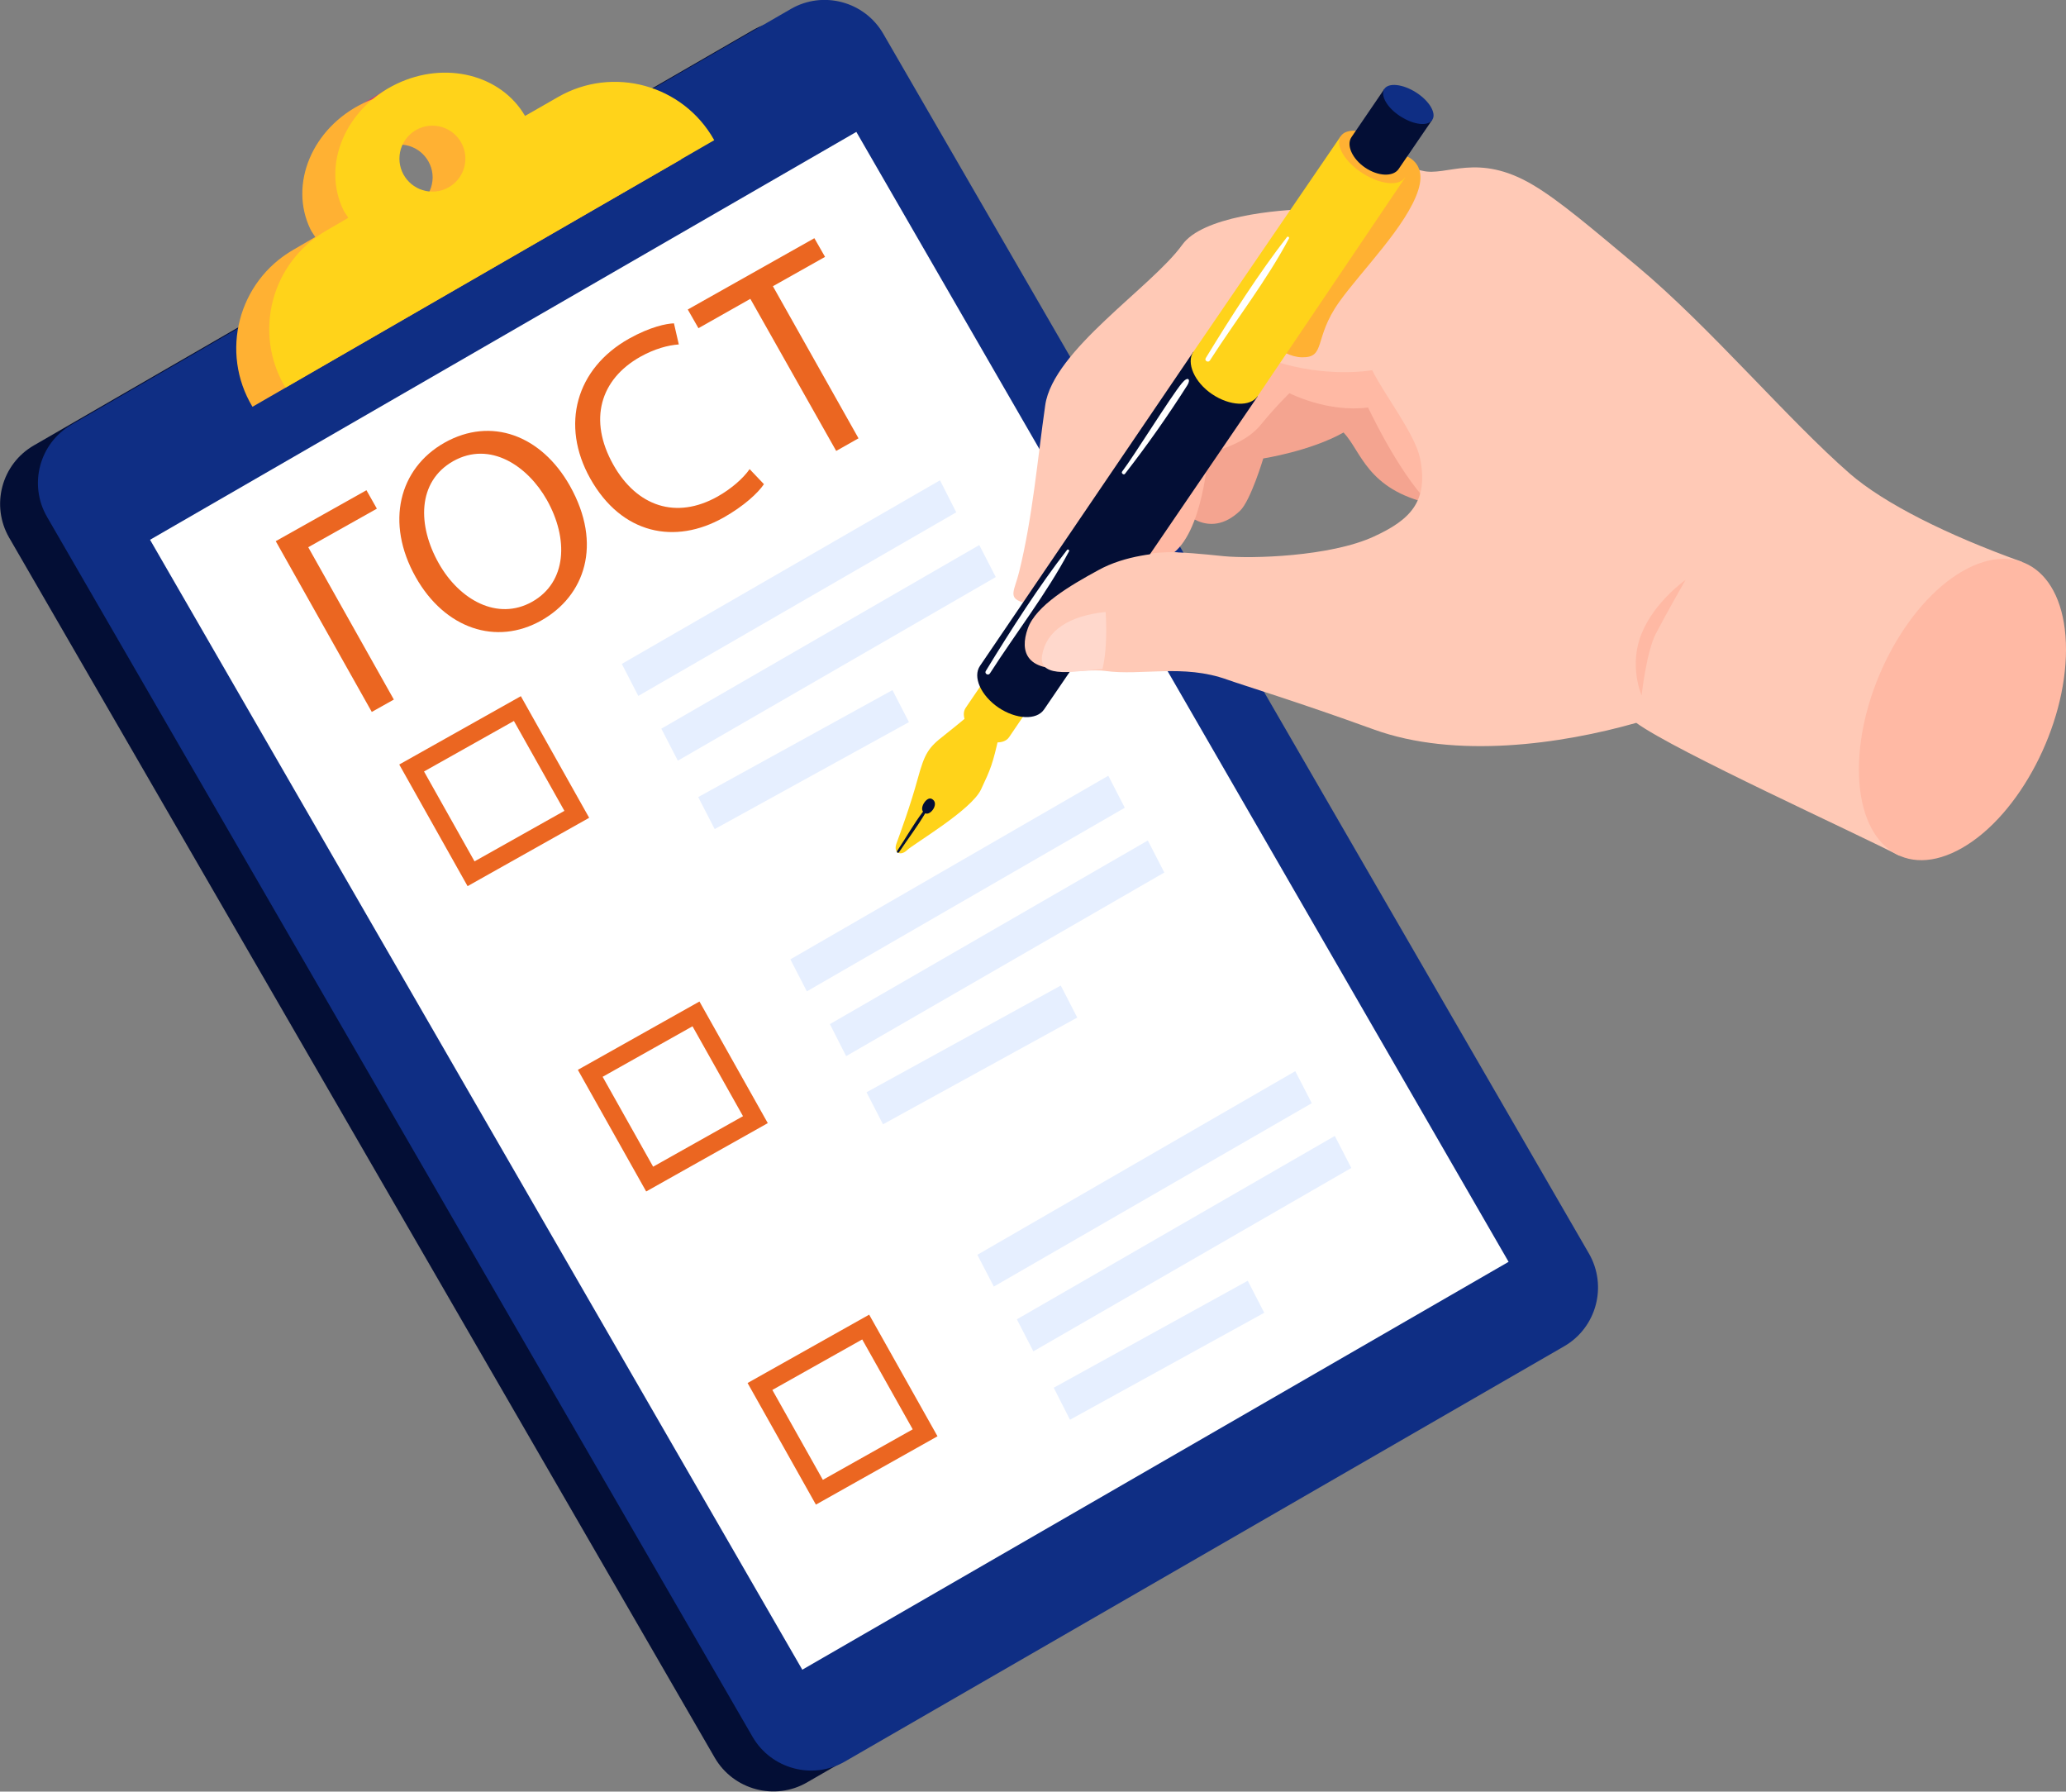 <?xml version="1.0" encoding="utf-8"?>
<!-- Generator: Adobe Illustrator 25.2.3, SVG Export Plug-In . SVG Version: 6.00 Build 0)  -->
<svg version="1.1" id="Слой_1" xmlns="http://www.w3.org/2000/svg" xmlns:xlink="http://www.w3.org/1999/xlink" x="0px" y="0px"
	 viewBox="0 0 85.19 73.86" enable-background="new 0 0 85.19 73.86" xml:space="preserve">
<rect x="0" y="0" width="85.19" height="73.86" fill="#808080" stroke="none"/>
<g>
	<g>
		<g>
			<g>
				<path fill="#030E35" d="M62.94,56.36L33.28,73.48c-1.33,0.77-3.04,0.31-3.81-1.02L0.38,22.17c-0.77-1.33-0.32-3.04,1.02-3.81
					L31.05,1.24c1.33-0.77,3.04-0.31,3.81,1.02l29.1,50.29C64.73,53.88,64.27,55.59,62.94,56.36z"/>
				<path fill="#0F2E84" d="M64.5,55.5L34.84,72.62c-1.33,0.77-3.04,0.31-3.81-1.02L1.94,21.31c-0.77-1.33-0.32-3.04,1.02-3.81
					L32.61,0.37c1.33-0.77,3.04-0.31,3.81,1.02l29.1,50.29C66.29,53.02,65.83,54.73,64.5,55.5z"/>
				
					<rect x="17.38" y="10.24" transform="matrix(0.866 -0.5 0.5 0.866 -13.984 22.075)" fill="#FFFFFF" width="33.63" height="53.79"/>
				<polygon fill="#E6EFFF" points="39.43,21.12 26.32,28.69 25.64,27.37 38.76,19.8 				"/>
				<polygon fill="#E6EFFF" points="41.06,23.79 27.95,31.36 27.27,30.04 40.38,22.47 				"/>
				<polygon fill="#E6EFFF" points="37.48,29.77 29.47,34.18 28.79,32.86 36.8,28.45 				"/>
				<polygon fill="#E6EFFF" points="46.38,33.3 33.27,40.87 32.59,39.55 45.7,31.98 				"/>
				<polygon fill="#E6EFFF" points="48.01,35.97 34.89,43.54 34.22,42.22 47.33,34.65 				"/>
				<polygon fill="#E6EFFF" points="44.42,41.95 36.41,46.35 35.73,45.03 43.74,40.63 				"/>
				<polygon fill="#E6EFFF" points="54.09,45.48 40.98,53.04 40.3,51.73 53.41,44.16 				"/>
				<polygon fill="#E6EFFF" points="55.72,48.15 42.61,55.71 41.93,54.39 55.04,46.83 				"/>
				<polygon fill="#E6EFFF" points="52.13,54.12 44.12,58.53 43.45,57.21 51.45,52.8 				"/>
				<polygon fill="#D83D71" points="15.19,5.58 14.32,4.65 15.87,3.73 17.22,4.78 				"/>
				<g>
					<path fill="#FFB133" d="M28.08,6.55c-1.28-2.27-4.17-3.07-6.43-1.76l-1.36,0.78c-0.98-1.69-3.28-2.29-5.3-1.32
						c-2.11,1.01-3.09,3.34-2.19,5.2c0.06,0.12,0.13,0.21,0.2,0.32l-0.91,0.53c-2.27,1.31-3.03,4.22-1.68,6.47l17.68-10.2
						L28.08,6.55z M16.48,8.68c-0.75,0-1.36-0.61-1.36-1.36c0-0.75,0.61-1.36,1.36-1.36c0.75,0,1.36,0.61,1.36,1.36
						C17.83,8.07,17.23,8.68,16.48,8.68z"/>
				</g>
				<g>
					<path fill="#FFD31A" d="M29.44,5.76C28.16,3.49,25.27,2.7,23.01,4l-1.36,0.78c-0.98-1.69-3.28-2.29-5.3-1.32
						c-2.11,1.01-3.09,3.34-2.19,5.2c0.06,0.12,0.14,0.21,0.2,0.32l-0.91,0.53c-2.27,1.31-3.03,4.22-1.68,6.47l17.68-10.2
						L29.44,5.76z M17.83,7.9c-0.75,0-1.36-0.61-1.36-1.36c0-0.75,0.61-1.36,1.36-1.36c0.75,0,1.36,0.61,1.36,1.36
						C19.19,7.29,18.58,7.9,17.83,7.9z"/>
				</g>
			</g>
			<g>
				<g>
					<path fill="#F4A490" d="M48.71,20.99c0,0,1.1,1.32,2.42,0.07c0.44-0.42,0.96-2.16,0.96-2.16s1.94-0.3,3.31-1.07
						c0.74,0.78,0.96,2.35,3.6,2.94c3.15,0.7,0.29-7.46,0.29-7.46l-7.21-0.4l-4.56,5L48.71,20.99z"/>
					<path fill="#FFB9A4" d="M44.84,22.88c0,0,2.08,0.87,3.43,0c1.35-0.87,1.55-4.22,1.55-4.22s1.44-0.26,2.15-1.13
						c0.71-0.86,1.2-1.32,1.2-1.32s1.57,0.81,3.24,0.59c0.29,0.59,1.67,3.43,3.04,4.41c1.37,0.98,3.77-7.38,3.77-7.38l-9.16-3.58
						c0,0-5.59,1.21-5.88,1.53c-0.29,0.32-2.88,5.3-2.88,5.3L44.84,22.88z"/>
					<path fill="#FFC9B6" d="M83.37,23.16c-3.07-1.1-5.67-2.4-7.09-3.63c-2.57-2.24-5.77-6.05-8.79-8.57
						c-1.81-1.51-3.16-2.67-4.27-3.33c-2.3-1.37-3.57-0.34-4.57-0.59c-2.73-0.69-3.61,0.64-4.62,1.58c-1.4,0.02-4.45,0.31-5.28,1.47
						c-1.26,1.75-5.32,4.34-5.65,6.61c-0.32,2.23-0.52,4.63-1.08,6.89c-0.18,0.73-0.47,1.05,0.12,1.23c0.1,0.03,0.73,0,0.83-0.01
						c-0.42,0.77-0.63,1.57-0.43,2.24c0.31,1,2.17,0.48,3.03,0.61c1.5,0.21,3.21-0.3,5.04,0.36c0.67,0.24,2.83,0.89,6.03,2.05
						c3.38,1.23,7.74,0.61,10.83-0.27c1.61,1.17,9.14,4.58,10.85,5.48C79.95,32.92,83.44,24.67,83.37,23.16z M52.02,14.69
						c2.35,0.96,4.54,0.58,4.56,0.57c0.51,1.03,1.78,2.64,1.98,3.66c0.35,1.77-0.43,2.52-1.91,3.2c-1.8,0.83-5.05,0.92-6.18,0.81
						c-1.87-0.19-3.09-0.31-4.04,0.22c0.34-0.84,1.16-2.55,0.93-4.68C50.41,17.58,51.14,16.27,52.02,14.69z"/>
					<path fill="#FFB9A4" d="M76.65,31.72c0,3.15,1.91,4.59,4.27,3.23c2.36-1.36,4.27-5.02,4.27-8.17c0-3.15-1.91-4.59-4.27-3.23
						C78.56,24.91,76.65,28.57,76.65,31.72z"/>
					<path fill="#FFB9A4" d="M69.5,23.91c0,0-1.27,0.88-1.81,2.21c-0.54,1.32,0,2.55,0,2.55s0.2-1.81,0.59-2.55
						C68.66,25.38,69.5,23.91,69.5,23.91z"/>
				</g>
				<g>
					<path fill="#FFB133" d="M57.45,6.29c0,0,1.5,0.08,1.03,1.55c-0.47,1.47-2.34,3.32-3.26,4.61c-1.07,1.5-0.53,2.3-1.54,2.28
						c-0.92-0.02-1.81-1.08-1.81-1.08L57.45,6.29z"/>
					<path fill="#FFD31A" d="M40.11,29.35c0,0-0.51,0.44-1.17,0.96c-0.66,0.51-0.81,0.74-1.1,1.8c-0.29,1.07-0.72,2.24-0.87,2.65
						c-0.15,0.4,0.16,0.55,0.43,0.29c0.27-0.26,2.65-1.65,3.05-2.5c0.4-0.85,0.48-1.03,0.75-2.24
						C41.47,29.07,40.11,29.35,40.11,29.35z"/>
					<path fill="#FFD31A" d="M52.5,10.53L39.82,29.18c-0.21,0.31,0.02,0.82,0.52,1.16c0.49,0.33,1.06,0.36,1.27,0.05l12.67-18.66
						L52.5,10.53z"/>
					<path fill="#030E35" d="M49.21,14.5l-8.8,12.95c-0.31,0.45,0.03,1.22,0.76,1.72c0.73,0.49,1.57,0.53,1.88,0.08l8.81-12.91
						L49.21,14.5z"/>
					<path fill="#FFD31A" d="M55.28,5.62l-6.07,8.88c-0.31,0.45,0.04,1.26,0.77,1.75c0.73,0.49,1.57,0.53,1.88,0.08l6.08-9.01
						L55.28,5.62z"/>
					<path fill="#FFB133" d="M57.93,7.32c-0.24,0.37-1.02,0.29-1.75-0.18c-0.73-0.47-1.13-1.15-0.9-1.52
						c0.24-0.37,1.02-0.29,1.75,0.18C57.77,6.27,58.17,6.95,57.93,7.32z"/>
					<path fill="#030E35" d="M57.08,3.67l-1.35,1.98c-0.23,0.33,0.03,0.9,0.56,1.26c0.53,0.36,1.15,0.39,1.38,0.06l1.38-2.02
						L57.08,3.67z"/>
					<path fill="#030E35" d="M38.41,32.93c-0.2-0.09-0.49,0.35-0.35,0.53c-0.4,0.53-0.69,1.06-1.06,1.61
						c-0.05,0.07,0.03,0.13,0.08,0.05c0.36-0.54,0.71-0.99,1.07-1.59C38.38,33.64,38.76,33.09,38.41,32.93z"/>
					<path fill="#0F2E84" d="M59.06,4.94c-0.18,0.28-0.76,0.21-1.31-0.14c-0.55-0.35-0.84-0.86-0.67-1.13s0.76-0.21,1.31,0.14
						C58.94,4.16,59.24,4.67,59.06,4.94z"/>
					<path fill="#FFFFFF" d="M44,22.67c-1.13,1.45-2.32,3.3-3.35,4.99c-0.07,0.11,0.1,0.21,0.17,0.1c1.07-1.67,2.33-3.28,3.26-5.03
						C44.11,22.69,44.04,22.62,44,22.67z"/>
					<path fill="#FFFFFF" d="M53.07,9.77c-1.13,1.45-2.32,3.3-3.35,4.99c-0.07,0.11,0.1,0.21,0.17,0.1
						c1.07-1.67,2.33-3.28,3.26-5.03C53.18,9.79,53.11,9.73,53.07,9.77z"/>
					<path fill="#FFFFFF" d="M48.74,15.79c-0.46,0.55-1.98,3.01-2.47,3.65c-0.05,0.07,0.07,0.16,0.12,0.09
						c0.91-1.17,1.77-2.39,2.57-3.65C49.11,15.64,48.99,15.49,48.74,15.79z"/>
				</g>
				<g>
					<path fill="#FFC9B6" d="M48.62,23.76c0,0,0.42-1.01-0.2-0.99s-2.01,0.11-3.14,0.74c-1.14,0.62-2.56,1.45-2.9,2.4
						c-0.34,0.95-0.09,1.87,1.96,1.61C46.38,27.25,47.96,25.23,48.62,23.76z"/>
					<path fill="#FFD8CC" d="M45.59,25.23c-1.49,0.15-2.45,0.76-2.62,1.79c-0.17,1.02,1.52,0.62,2.49,0.56
						C45.7,26.59,45.59,25.23,45.59,25.23z"/>
				</g>
			</g>
		</g>
	</g>
	<g>
		<path fill="#EB6621" d="M15.11,20.21l0.43,0.76l-2.83,1.59l3.53,6.28l-0.91,0.51l-3.96-7.04L15.11,20.21z"/>
		<path fill="#EB6621" d="M23.5,20.03c1.36,2.42,0.61,4.54-1.18,5.55c-1.86,1.05-3.98,0.34-5.18-1.79
			c-1.26-2.24-0.69-4.48,1.19-5.54C20.25,17.17,22.32,17.94,23.5,20.03z M18.09,23.22c0.85,1.51,2.42,2.39,3.85,1.59
			c1.44-0.81,1.51-2.6,0.61-4.2c-0.79-1.4-2.34-2.45-3.86-1.6C17.19,19.86,17.22,21.68,18.09,23.22z"/>
		<path fill="#EB6621" d="M31.5,19.96c-0.24,0.36-0.82,0.9-1.67,1.38c-1.99,1.12-4.19,0.7-5.49-1.61c-1.24-2.21-0.59-4.54,1.6-5.77
			c0.88-0.49,1.54-0.62,1.85-0.63l0.2,0.87c-0.44,0.03-1,0.18-1.59,0.51c-1.65,0.93-2.15,2.6-1.11,4.45
			c0.97,1.72,2.59,2.27,4.3,1.31c0.55-0.31,1.05-0.74,1.32-1.13L31.5,19.96z"/>
		<path fill="#EB6621" d="M30.94,12.32l-2.14,1.21l-0.44-0.77l5.22-2.94l0.44,0.77l-2.15,1.21l3.53,6.27l-0.92,0.52L30.94,12.32z"/>
	</g>
	
		<rect x="17.88" y="30.09" transform="matrix(0.872 -0.49 0.49 0.872 -13.362 14.184)" fill="#FFFFFF" stroke="#EB6621" stroke-width="0.75" stroke-miterlimit="10" width="5" height="5"/>
	
		<rect x="25.25" y="42.67" transform="matrix(0.872 -0.49 0.49 0.872 -18.588 19.413)" fill="#FFFFFF" stroke="#EB6621" stroke-width="0.75" stroke-miterlimit="10" width="5" height="5"/>
	
		<rect x="32.25" y="55.57" transform="matrix(0.872 -0.49 0.49 0.872 -24.015 24.504)" fill="#FFFFFF" stroke="#EB6621" stroke-width="0.75" stroke-miterlimit="10" width="5" height="5"/>
</g>
</svg>

